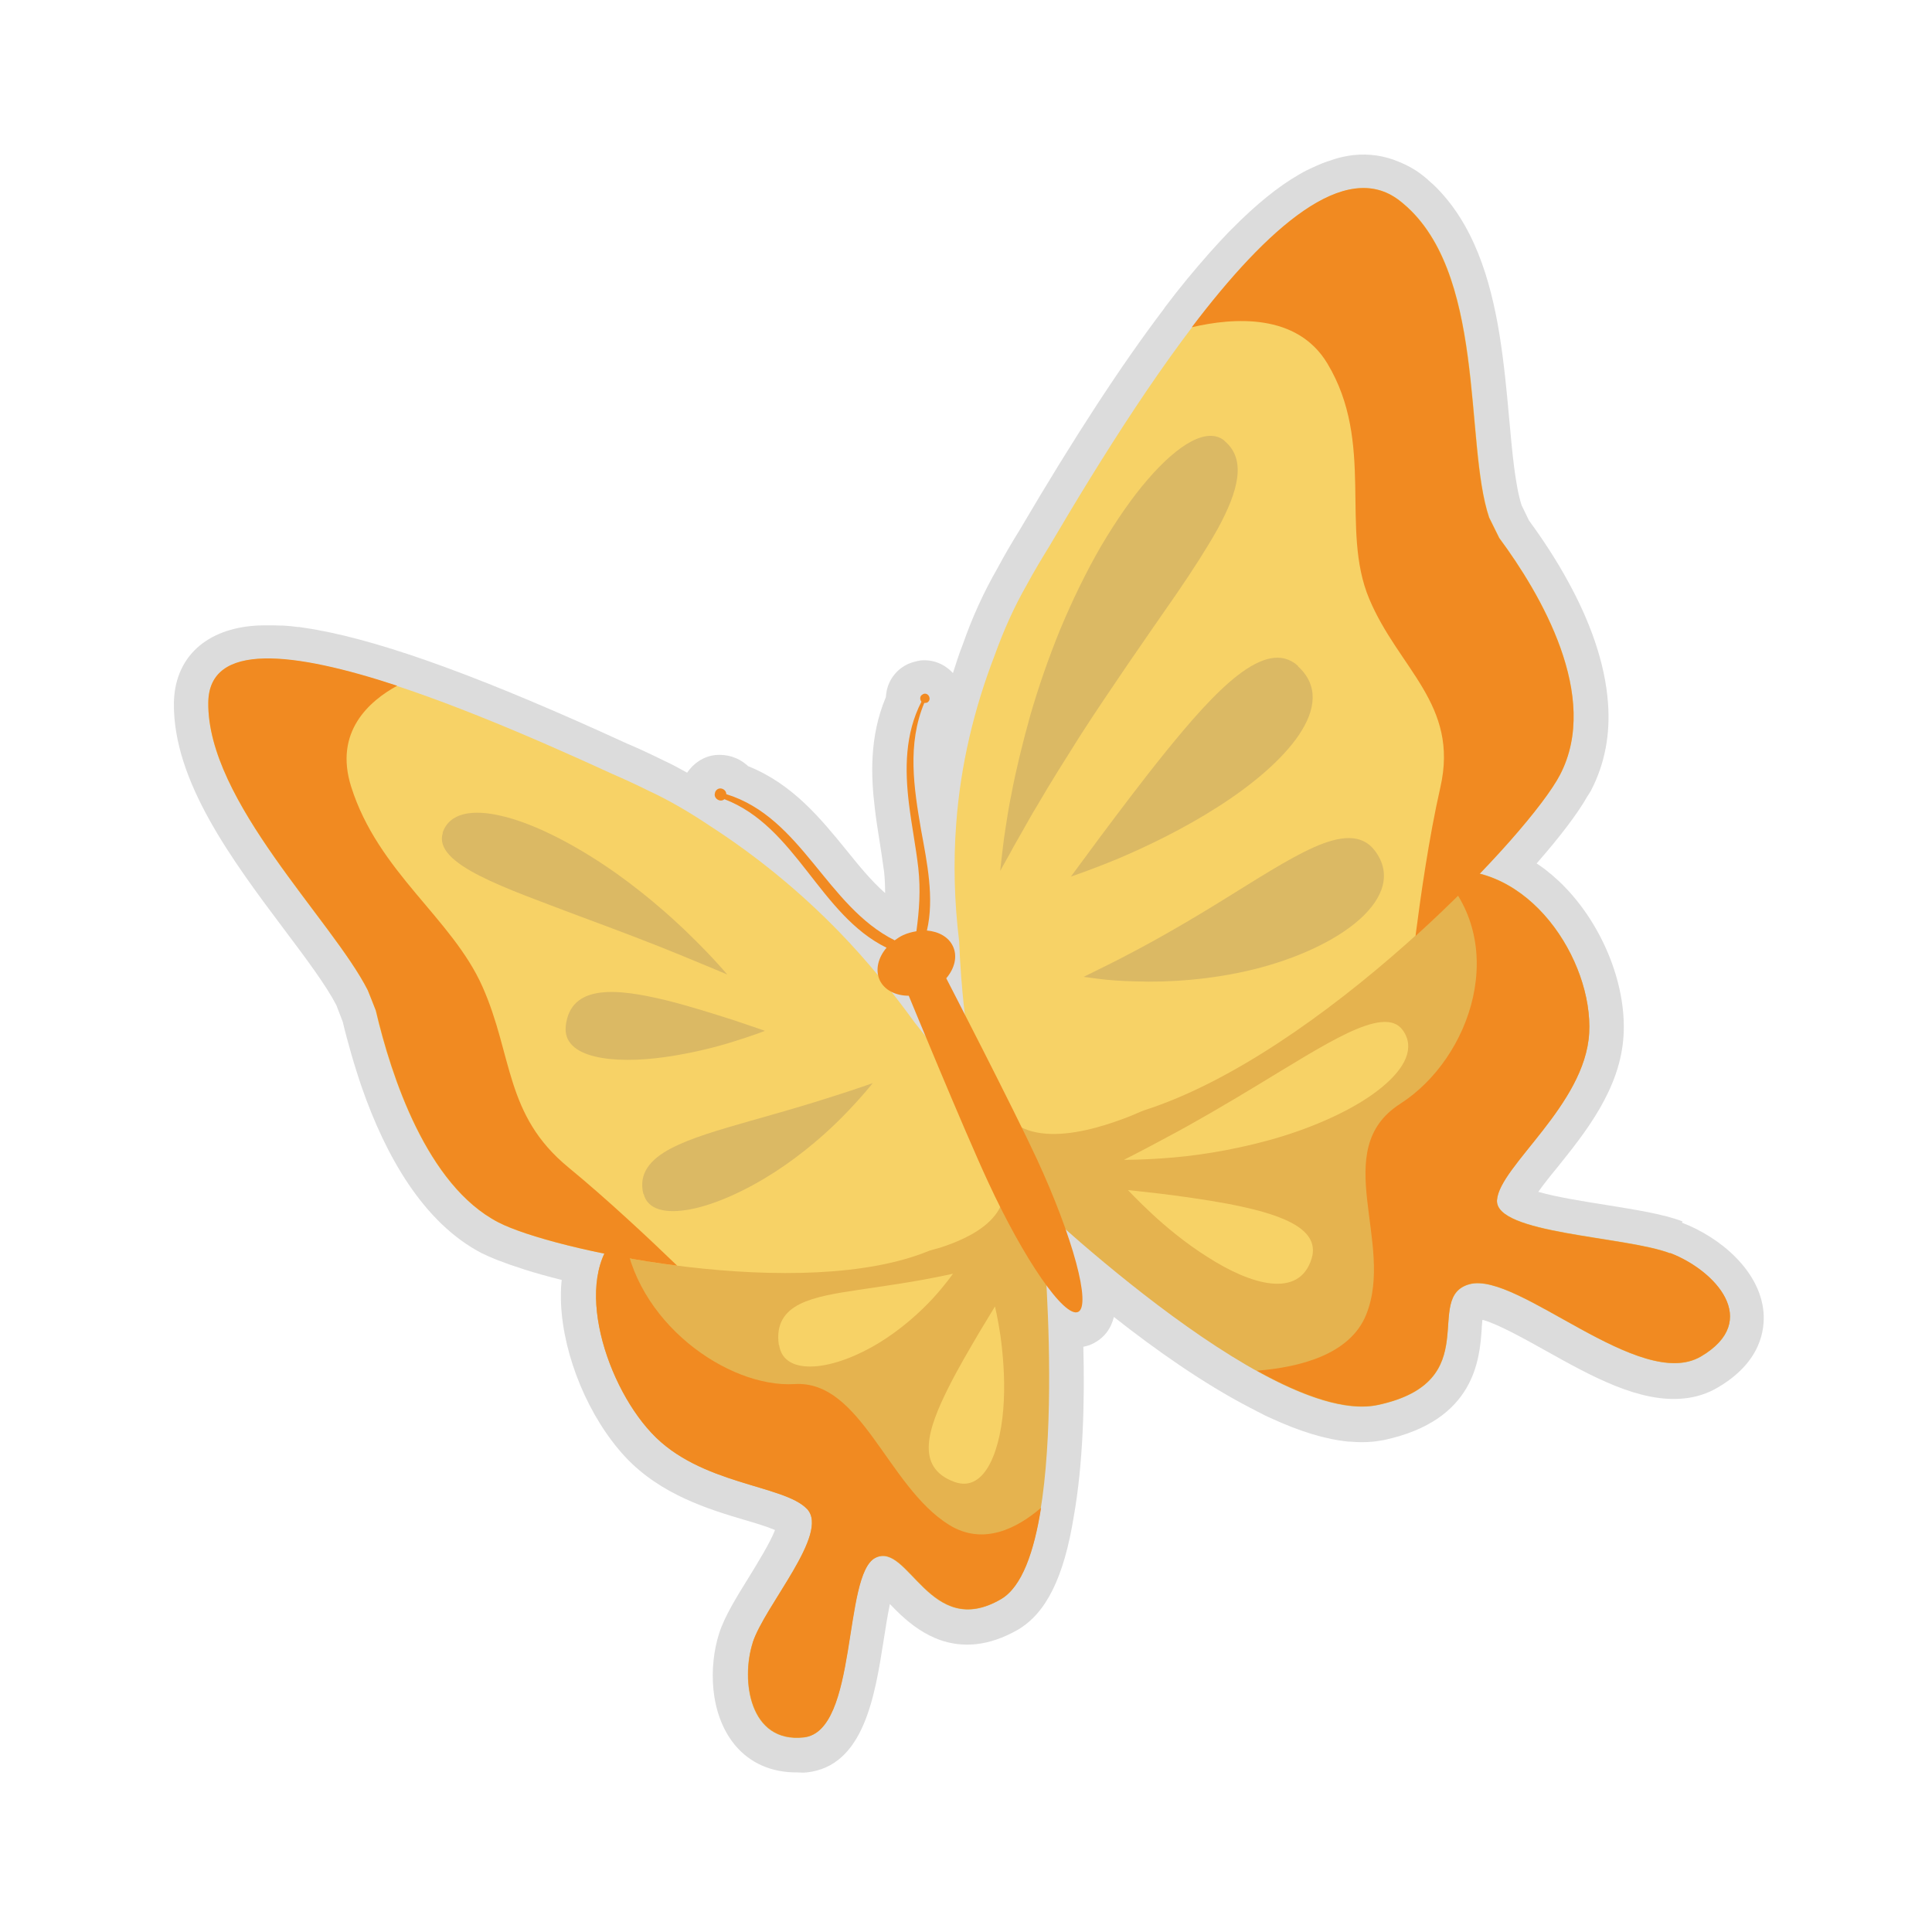 <svg width="100" height="100" viewBox="0 0 100 100" fill="none" xmlns="http://www.w3.org/2000/svg">
<path opacity="0.14" d="M87.089 63.221C86.1 62.838 84.654 62.616 83.133 62.368C82.107 62.208 80.549 61.961 79.622 61.689C79.894 61.305 80.265 60.836 80.574 60.465C82.045 58.635 83.875 56.373 84.035 53.592C84.196 50.86 82.849 47.646 80.686 45.606C80.463 45.396 80.228 45.198 79.993 45.013C79.845 44.902 79.684 44.79 79.536 44.691C80.747 43.307 81.65 42.12 82.156 41.23C82.218 41.131 82.293 41.02 82.342 40.934C83.096 39.487 83.343 37.954 83.232 36.422C83.084 34.271 82.255 32.083 81.168 30.105C80.549 28.968 79.845 27.904 79.14 26.94L78.757 26.149C78.423 25.098 78.275 23.43 78.114 21.662C77.991 20.29 77.855 18.831 77.62 17.36C77.15 14.43 76.26 11.538 74.196 9.56C74.171 9.535 74.134 9.51 74.109 9.486C73.924 9.313 73.738 9.152 73.54 9.004C73.182 8.732 72.799 8.534 72.403 8.373C71.674 8.064 70.883 7.94 70.055 8.027C69.746 8.064 69.424 8.126 69.103 8.225C68.979 8.262 68.856 8.311 68.732 8.348C68.546 8.41 68.349 8.484 68.163 8.571C67.99 8.645 67.817 8.732 67.632 8.818C67.508 8.88 67.372 8.954 67.248 9.028C66.148 9.659 64.999 10.598 63.763 11.847C63.713 11.896 63.664 11.946 63.614 11.995C63.305 12.316 62.996 12.65 62.675 13.009C62.638 13.046 62.613 13.083 62.576 13.12C61.846 13.948 61.08 14.863 60.289 15.914C60.276 15.938 60.264 15.951 60.252 15.975C58.027 18.905 55.567 22.688 52.798 27.398C52.377 28.078 51.969 28.77 51.623 29.425C50.931 30.624 50.325 31.947 49.843 33.331C49.645 33.826 49.485 34.332 49.324 34.839C48.904 34.382 48.31 34.122 47.655 34.184C47.47 34.209 47.198 34.283 47.025 34.357C46.444 34.617 46.036 35.124 45.9 35.729C45.875 35.853 45.863 35.977 45.85 36.088C44.985 38.14 45.084 40.229 45.282 41.848C45.344 42.392 45.43 42.936 45.517 43.48C45.603 44.036 45.69 44.593 45.764 45.149C45.801 45.52 45.813 45.866 45.813 46.224C45.096 45.594 44.454 44.803 43.786 43.974C42.476 42.367 41.017 40.575 38.73 39.66C38.706 39.636 38.668 39.611 38.644 39.586C38.199 39.203 37.63 39.03 37.049 39.079C36.419 39.141 35.887 39.512 35.566 39.994C35.158 39.772 34.762 39.549 34.379 39.376C33.724 39.055 33.069 38.745 32.451 38.486C25.182 35.148 20.027 33.257 16.405 32.602C16.084 32.54 15.775 32.503 15.478 32.453C15.453 32.453 15.429 32.453 15.416 32.453C15.144 32.416 14.885 32.392 14.637 32.379C14.6 32.379 14.551 32.379 14.514 32.379C14.279 32.367 14.069 32.367 13.846 32.367C13.797 32.367 13.747 32.367 13.698 32.367C13.438 32.367 13.204 32.379 12.969 32.404C10.509 32.664 9.038 34.147 9.001 36.385C8.951 40.439 12.042 44.556 14.761 48.177C15.849 49.624 16.875 50.996 17.407 52.022L17.74 52.887C17.802 53.159 17.876 53.431 17.95 53.715C18.099 54.272 18.259 54.84 18.445 55.421C18.531 55.706 18.63 56.002 18.729 56.287C19.941 59.773 21.894 63.296 24.959 64.878C24.984 64.878 25.009 64.903 25.021 64.903C25.194 64.989 25.392 65.076 25.602 65.162C25.738 65.224 25.899 65.273 26.06 65.335C26.159 65.372 26.257 65.409 26.356 65.447C26.566 65.521 26.789 65.595 27.024 65.669C27.073 65.681 27.123 65.706 27.172 65.719C27.753 65.904 28.384 66.077 29.076 66.25C29.076 66.287 29.063 66.312 29.063 66.349C29.026 66.72 29.026 67.091 29.039 67.486C29.162 70.206 30.473 73.383 32.376 75.422C34.206 77.376 36.715 78.13 38.545 78.674C39.064 78.822 39.707 79.02 40.115 79.193C39.867 79.848 39.175 80.96 38.767 81.628C38.124 82.666 37.507 83.655 37.222 84.545C36.678 86.251 36.715 88.699 38.026 90.306C38.817 91.27 39.954 91.752 41.264 91.74C41.425 91.74 41.573 91.764 41.734 91.74C41.734 91.74 41.746 91.74 41.759 91.74C44.713 91.418 45.282 87.796 45.739 84.891C45.826 84.335 45.937 83.618 46.061 83.025C46.938 83.939 48.372 85.324 50.511 85.102C51.215 85.027 51.945 84.78 52.674 84.36C54.145 83.507 55.072 81.64 55.579 78.488C56.061 75.769 56.148 72.579 56.074 69.711C56.222 69.674 56.383 69.637 56.506 69.575C57.174 69.266 57.508 68.747 57.656 68.166C59.819 69.872 62.279 71.603 64.677 72.851C64.962 72.999 65.234 73.135 65.493 73.272C65.58 73.308 65.666 73.358 65.765 73.395C67.285 74.1 68.633 74.508 69.82 74.619C69.844 74.619 69.869 74.619 69.882 74.619C70.302 74.656 70.697 74.656 71.081 74.619C71.278 74.594 71.464 74.57 71.649 74.532C76.359 73.519 76.582 70.329 76.693 68.797C76.693 68.648 76.717 68.475 76.73 68.314C77.472 68.5 78.942 69.316 79.956 69.884C82.367 71.232 84.864 72.629 87.175 72.381C87.806 72.32 88.399 72.122 88.918 71.813C91.156 70.502 91.354 68.809 91.279 67.919C91.094 65.768 89.03 64.037 87.052 63.283L87.089 63.221Z" fill="#040000"/>
<path d="M52.798 61.477C52.798 61.477 65.654 73.938 71.316 72.727C76.977 71.515 73.59 67.127 76.075 66.472C78.572 65.816 84.888 72.071 88.041 70.217C91.193 68.363 88.77 65.755 86.446 64.865C84.11 63.974 77.36 63.863 77.484 62.108C77.608 60.353 82.045 57.188 82.255 53.467C82.466 49.746 79.14 44.48 74.468 45.086C69.795 45.692 51.574 56.83 51.574 56.83L52.798 61.453V61.477Z" fill="#E5B34F"/>
<path d="M77.608 27.842C77.434 27.495 77.261 27.137 77.088 26.791C75.778 22.934 76.989 13.885 72.44 10.375C67.755 6.765 59.683 19.139 54.306 28.287C53.91 28.93 53.515 29.585 53.156 30.252C52.489 31.414 51.945 32.638 51.487 33.911C50.412 36.693 49.72 39.61 49.497 42.589C49.337 44.641 49.398 46.693 49.645 48.72C49.757 51.465 50.041 53.282 50.041 53.282C50.041 53.282 50.548 54.382 51.117 55.482C51.265 55.94 51.401 56.385 51.562 56.83C52.6 59.735 56.444 58.585 58.533 57.757C58.756 57.67 58.978 57.559 59.213 57.472C68.262 54.58 79.091 43.269 80.747 40.092C82.861 36.037 79.746 30.734 77.595 27.829L77.608 27.842Z" fill="#F7D266"/>
<path d="M73.281 48.436C77.064 45.012 79.956 41.625 80.747 40.105C82.861 36.05 79.746 30.747 77.595 27.842C77.422 27.496 77.249 27.137 77.076 26.791C75.766 22.934 76.977 13.886 72.428 10.375C69.622 8.212 65.604 11.772 61.686 16.939C63.849 16.432 67.137 16.197 68.707 18.818C71.179 22.934 69.35 27.372 70.87 30.994C72.391 34.616 75.531 36.458 74.554 40.747C73.961 43.355 73.528 46.421 73.269 48.424L73.281 48.436Z" fill="#F18A21"/>
<path d="M86.446 64.877C84.11 63.987 77.36 63.876 77.484 62.121C77.608 60.365 82.045 57.201 82.255 53.48C82.466 49.759 79.14 44.493 74.468 45.099C78.164 48.782 76.174 54.766 72.465 57.139C68.757 59.525 72.218 64.333 70.71 68.054C69.869 70.131 67.236 70.774 65.061 70.947C67.422 72.257 69.671 73.061 71.316 72.715C76.965 71.503 73.59 67.115 76.075 66.46C78.572 65.804 84.888 72.059 88.041 70.205C91.193 68.351 88.77 65.743 86.446 64.853V64.877Z" fill="#F18A21"/>
<path d="M54.009 64.271C54.009 64.271 55.493 80.626 51.809 82.777C48.125 84.928 47.013 79.785 45.307 80.638C43.601 81.491 44.416 89.625 41.598 89.934C38.78 90.243 38.335 86.967 38.953 85.039C39.571 83.11 42.97 79.365 41.771 78.104C40.572 76.843 36.233 76.868 33.724 74.173C31.202 71.478 29.496 65.718 32.29 63.641C35.084 61.564 51.66 60.105 51.66 60.105L54.034 64.259L54.009 64.271Z" fill="#E5B34F"/>
<path d="M19.459 52.329C19.323 51.971 19.174 51.612 19.038 51.266C17.209 47.644 10.719 41.476 10.781 36.37C10.842 31.104 23.019 36.074 31.709 40.066C32.339 40.339 32.957 40.623 33.575 40.932C34.676 41.439 35.751 42.081 36.802 42.786C39.151 44.307 41.4 46.136 43.452 48.25C44.862 49.709 46.16 51.291 47.359 52.947C49.077 55.074 50.115 56.606 50.115 56.606C50.115 56.606 50.573 57.707 50.993 58.844C51.215 59.264 51.426 59.684 51.636 60.105C52.983 62.861 50.264 64.06 48.657 64.58C48.484 64.629 48.298 64.678 48.125 64.728C41.611 67.435 28.705 64.777 25.788 63.269C22.079 61.353 20.237 55.679 19.446 52.317L19.459 52.329Z" fill="#F7D266"/>
<path d="M35.034 65.508C30.868 64.976 27.184 63.987 25.8 63.27C22.091 61.354 20.25 55.68 19.459 52.318C19.323 51.959 19.174 51.601 19.038 51.255C17.209 47.633 10.719 41.464 10.781 36.359C10.818 33.207 15.194 33.726 20.559 35.494C19.112 36.285 17.283 37.88 18.173 40.71C19.57 45.148 23.39 47.509 24.972 51.069C26.554 54.63 26.121 57.708 29.41 60.415C31.412 62.059 33.625 64.135 35.047 65.508H35.034Z" fill="#F18A21"/>
<path d="M38.953 85.039C39.571 83.11 42.97 79.365 41.771 78.104C40.572 76.843 36.233 76.868 33.724 74.173C31.202 71.478 29.496 65.717 32.29 63.641C32.784 68.412 37.679 71.849 41.128 71.639C44.577 71.428 45.925 76.929 49.114 78.92C50.894 80.032 52.662 79.093 53.886 78.042C53.527 80.317 52.897 82.134 51.821 82.764C48.137 84.915 47.025 79.772 45.319 80.626C43.613 81.478 44.429 89.612 41.611 89.921C38.792 90.23 38.347 86.955 38.965 85.026L38.953 85.039Z" fill="#F18A21"/>
<path d="M47.767 35.939C47.593 36.013 47.606 36.211 47.692 36.322C46.84 37.978 46.827 39.808 47.05 41.625C47.186 42.737 47.408 43.838 47.532 44.938C47.655 46.075 47.581 47.114 47.433 48.201C47.21 48.238 46.975 48.3 46.753 48.399C46.592 48.473 46.444 48.572 46.308 48.671C42.773 46.903 41.512 42.317 37.593 41.106C37.593 40.821 37.16 40.661 37.012 41.007C37.012 41.007 37.012 41.019 37.012 41.032C36.901 41.316 37.284 41.563 37.494 41.365C41.215 42.787 42.414 47.348 45.888 49.054C45.455 49.561 45.294 50.191 45.529 50.723C45.776 51.255 46.37 51.539 47.037 51.539C47.037 51.539 49.917 58.536 51.141 61.169C53.008 65.211 55.097 68.227 55.802 67.906C56.494 67.584 55.542 64.049 53.675 60.007C52.452 57.361 48.978 50.636 48.978 50.636C49.411 50.13 49.571 49.499 49.324 48.98C49.102 48.498 48.583 48.214 47.977 48.164C48.372 46.495 47.977 44.604 47.68 42.985C47.297 40.772 46.951 38.51 47.841 36.384C47.878 36.384 47.927 36.384 47.977 36.371C48.261 36.235 48.063 35.803 47.779 35.926L47.767 35.939Z" fill="#F18A21"/>
<path d="M63.379 22.81C62.502 22.093 61.006 22.959 59.399 24.825C58.595 25.753 57.779 26.939 57.001 28.25C56.234 29.572 55.517 31.043 54.887 32.551C54.269 34.059 53.737 35.605 53.317 37.063C52.909 38.534 52.575 39.907 52.353 41.093C52.229 41.687 52.143 42.23 52.069 42.713C51.994 43.195 51.932 43.615 51.895 43.974C51.809 44.666 51.772 45.074 51.772 45.074C51.772 45.074 51.969 44.715 52.316 44.097C52.476 43.788 52.699 43.417 52.934 42.997C53.169 42.577 53.441 42.094 53.75 41.588C54.343 40.562 55.085 39.387 55.864 38.151C56.655 36.915 57.52 35.642 58.385 34.368C59.251 33.108 60.116 31.859 60.932 30.685C61.735 29.511 62.452 28.398 63.008 27.409C64.109 25.406 64.529 23.775 63.379 22.823V22.81Z" fill="#DBB964"/>
<path d="M67.187 34.468C65.493 32.935 62.86 35.803 60.351 38.893C59.102 40.438 57.891 42.058 56.964 43.294C56.049 44.53 55.431 45.371 55.431 45.371C55.431 45.371 56.444 45.037 57.903 44.431C59.362 43.813 61.266 42.898 63.021 41.773C66.544 39.536 69.362 36.458 67.174 34.48L67.187 34.468Z" fill="#DBB964"/>
<path d="M71.167 44.035C70.475 43.12 69.35 43.256 67.99 43.862C66.643 44.467 65.011 45.531 63.305 46.581C61.611 47.632 59.831 48.658 58.447 49.375C57.755 49.746 57.161 50.03 56.741 50.24C56.321 50.45 56.086 50.562 56.086 50.562C56.086 50.562 56.358 50.599 56.828 50.66C57.31 50.722 57.99 50.784 58.818 50.797C60.474 50.858 62.712 50.71 64.875 50.178C67.038 49.647 69.103 48.72 70.364 47.595C71.624 46.47 72.045 45.209 71.167 44.035Z" fill="#DBB964"/>
<path d="M22.92 43.109C22.401 44.741 26.171 45.965 29.966 47.411C31.87 48.116 33.798 48.845 35.232 49.438C36.678 50.032 37.642 50.44 37.642 50.44C37.642 50.44 36.962 49.624 35.813 48.499C34.676 47.374 33.056 45.965 31.276 44.778C29.496 43.591 27.58 42.615 26.01 42.244C24.44 41.861 23.253 42.071 22.907 43.109H22.92Z" fill="#DBB964"/>
<path d="M29.286 53.097C29.088 54.791 31.758 55.087 34.404 54.716C35.726 54.531 37.037 54.21 38.001 53.901C38.965 53.604 39.596 53.357 39.596 53.357C39.596 53.357 38.928 53.122 37.964 52.8C36.987 52.491 35.726 52.083 34.478 51.774C31.981 51.169 29.546 50.897 29.286 53.085V53.097Z" fill="#DBB964"/>
<path d="M33.316 61.799C33.526 62.627 34.465 62.838 35.751 62.59C37.037 62.343 38.631 61.614 40.09 60.674C41.549 59.735 42.859 58.585 43.749 57.658C44.651 56.731 45.171 56.063 45.171 56.063C45.171 56.063 44.342 56.36 43.131 56.743C41.919 57.139 40.337 57.596 38.792 58.029C37.247 58.474 35.763 58.894 34.713 59.45C33.662 60.007 33.032 60.736 33.303 61.812L33.316 61.799Z" fill="#DBB964"/>
<path d="M72.613 53.331C72.119 52.627 71.081 52.849 69.758 53.468C68.435 54.098 66.816 55.124 65.135 56.138C63.466 57.151 61.748 58.153 60.413 58.857C59.09 59.574 58.175 60.032 58.175 60.032C58.175 60.032 59.213 60.044 60.771 59.908C62.328 59.772 64.393 59.426 66.395 58.808C68.386 58.19 70.302 57.287 71.513 56.286C72.737 55.285 73.256 54.234 72.613 53.331Z" fill="#F7D266"/>
<path d="M67.891 65.136C68.386 63.492 66.025 62.787 63.54 62.305C61.055 61.848 58.385 61.601 58.385 61.601C58.385 61.601 58.855 62.107 59.597 62.8C60.338 63.492 61.377 64.357 62.502 65.062C64.727 66.496 67.249 67.25 67.891 65.136Z" fill="#F7D266"/>
<path d="M49.411 76.707C51.03 77.288 51.846 74.951 51.957 72.504C52.019 71.28 51.908 70.056 51.784 69.142C51.648 68.227 51.5 67.621 51.5 67.621C51.5 67.621 51.166 68.177 50.684 68.969C50.214 69.772 49.596 70.81 49.077 71.849C48.051 73.913 47.322 75.953 49.411 76.707Z" fill="#F7D266"/>
<path d="M40.325 69.612C40.449 70.452 41.153 70.786 42.154 70.724C43.156 70.662 44.404 70.18 45.529 69.488C46.654 68.796 47.643 67.906 48.298 67.189C48.953 66.472 49.324 65.928 49.324 65.928C49.324 65.928 48.657 66.076 47.717 66.249C46.778 66.422 45.554 66.595 44.404 66.768C43.255 66.941 42.167 67.115 41.4 67.498C40.634 67.881 40.152 68.511 40.312 69.612H40.325Z" fill="#F7D266"/>
</svg>

